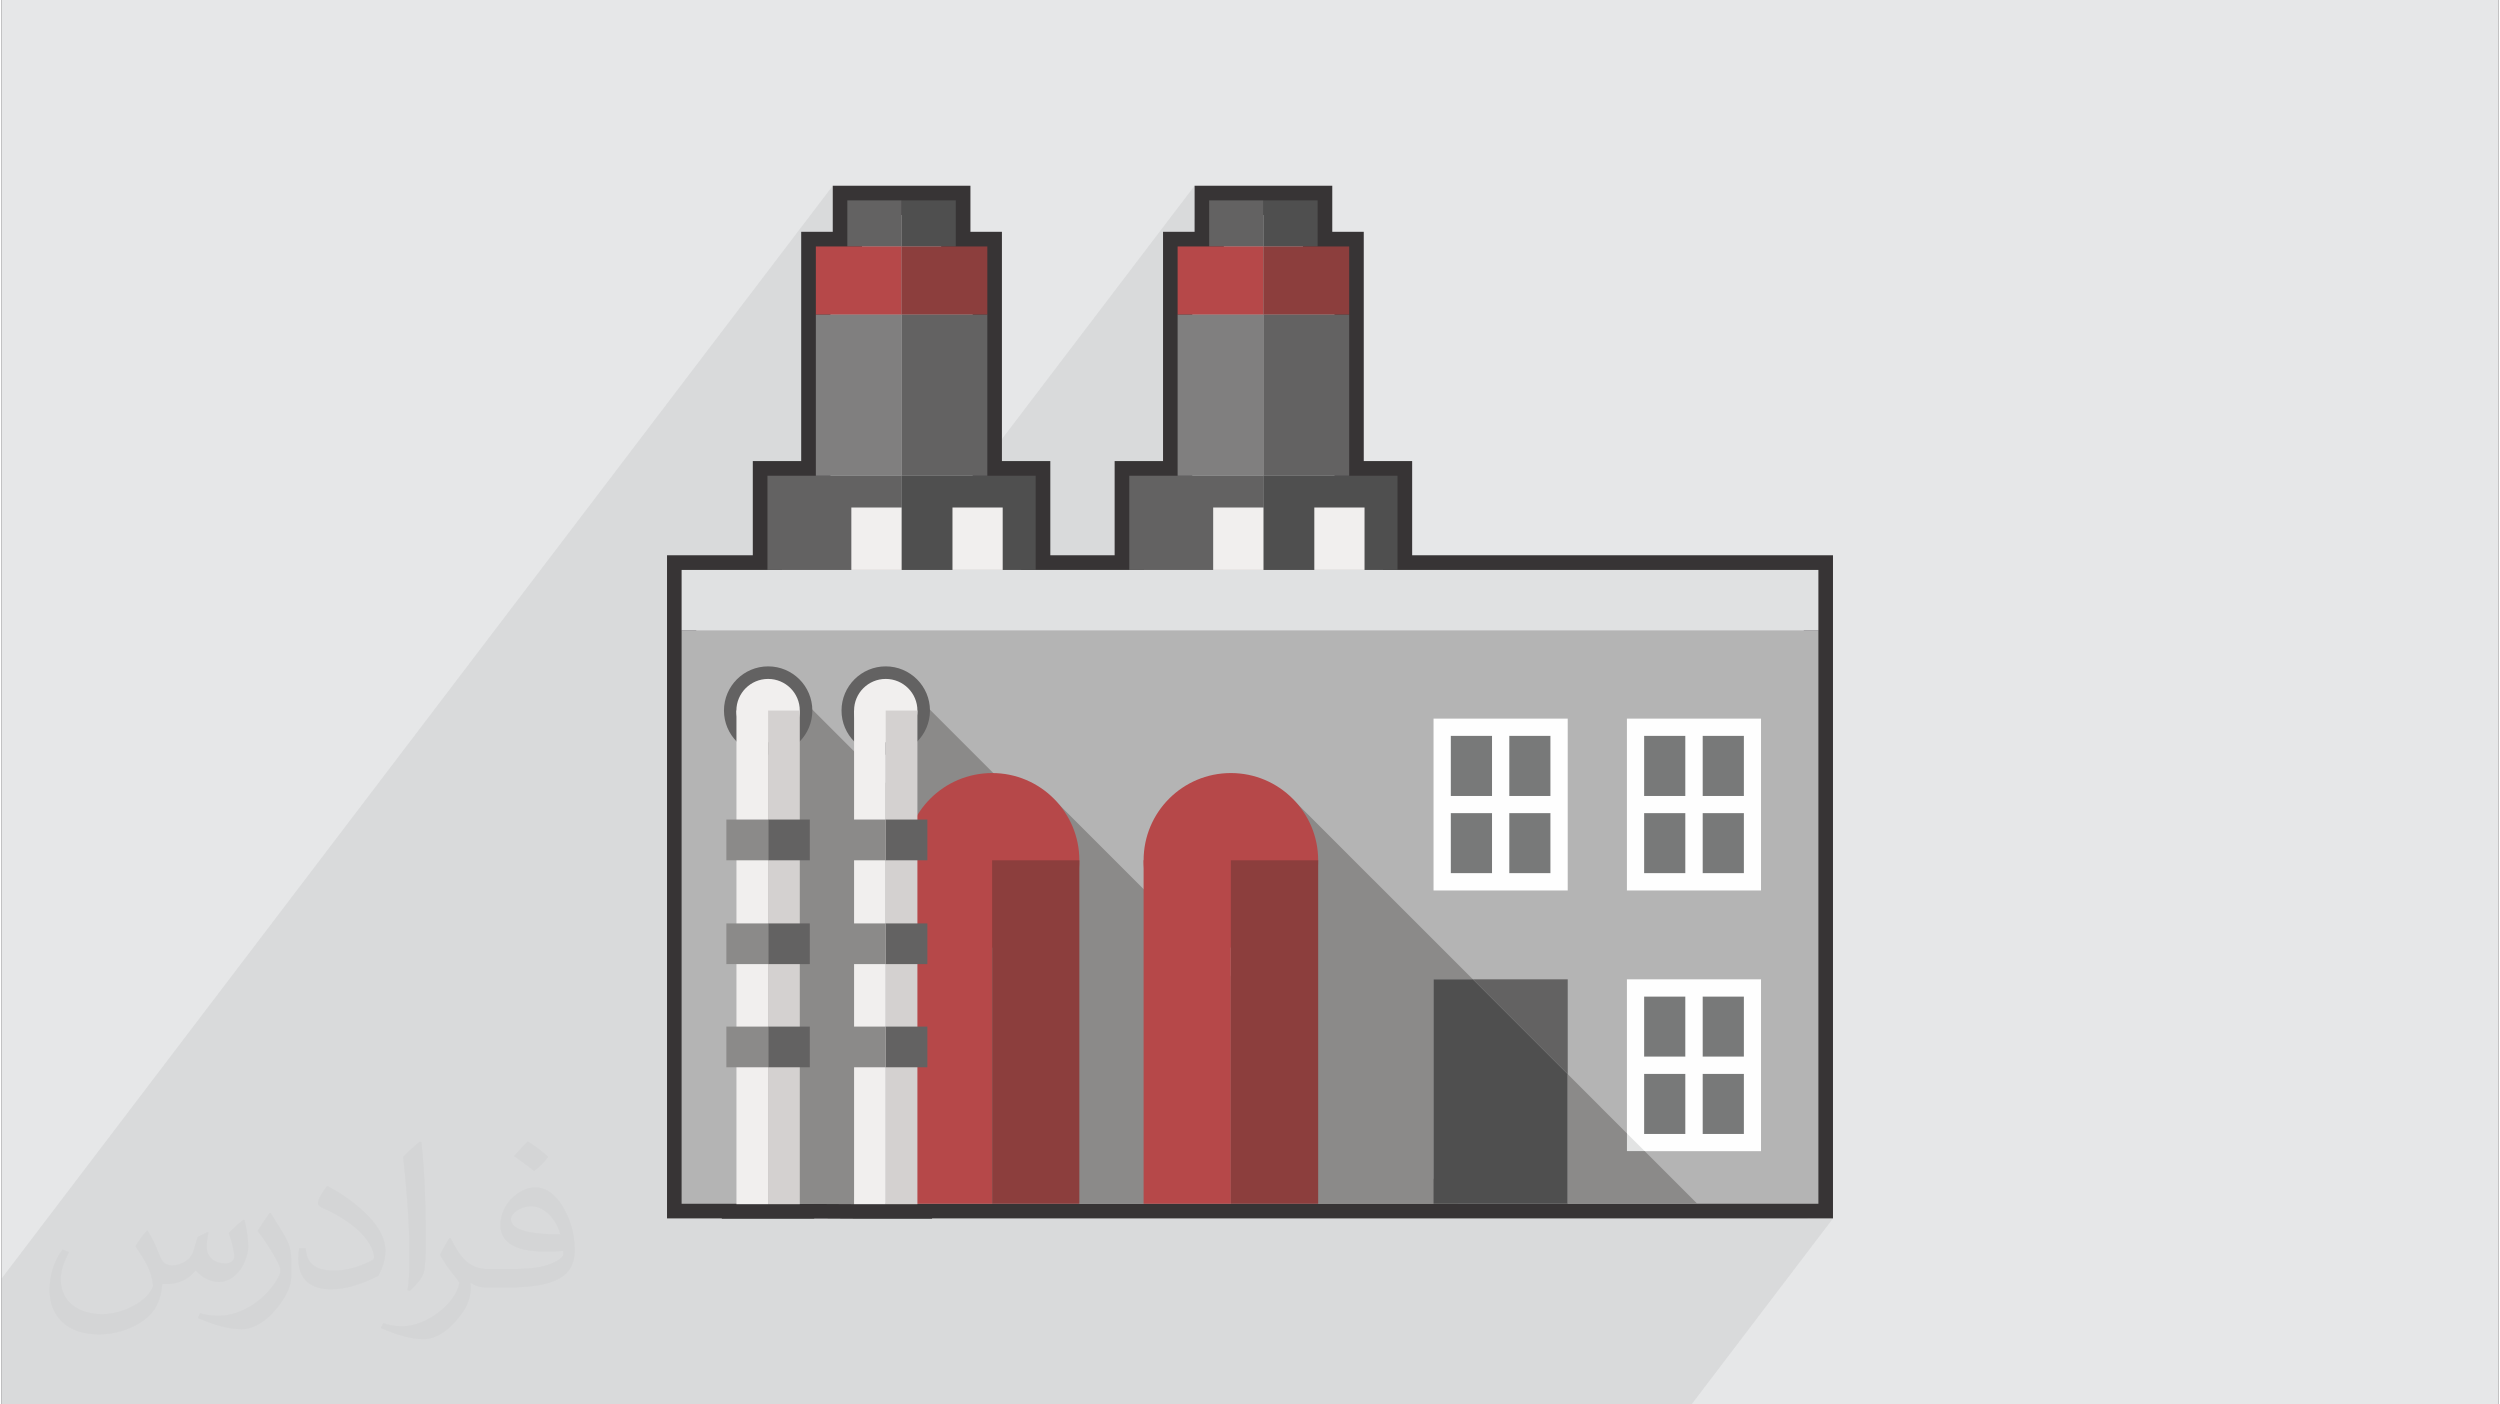 <?xml version="1.0" encoding="UTF-8"?>
<!DOCTYPE svg PUBLIC "-//W3C//DTD SVG 1.0//EN" "http://www.w3.org/TR/2001/REC-SVG-20010904/DTD/svg10.dtd">
<!-- Creator: CorelDRAW 2017 -->
<svg xmlns="http://www.w3.org/2000/svg" xml:space="preserve" width="356px" height="200px" version="1.0" shape-rendering="geometricPrecision" text-rendering="geometricPrecision" image-rendering="optimizeQuality" fill-rule="evenodd" clip-rule="evenodd"
viewBox="0 0 35600 20025"
 xmlns:xlink="http://www.w3.org/1999/xlink">
 <rect x="0" y="0" width="35600" height="20025" fill="#333333" stroke="none"/>
 <g id="Layer_x0020_1">
  <g id="_1685838639232">
   <path fill="#E6E7E8" d="M0 0l35600 0 0 20025 -35600 0 0 -20025z"/>
   <path fill="#373435" fill-opacity="0.031" d="M2082 17547c68,104 112,203 155,312 32,64 49,183 199,183 44,0 107,-14 163,-45 63,-33 111,-83 136,-159l60 -202 146 -72 10 10c-20,77 -25,149 -25,206 0,170 146,234 262,234 68,0 129,-34 129,-95 0,-81 -34,-217 -78,-339 68,-68 136,-136 214,-191l12 6c34,144 53,287 53,381 0,93 -41,196 -75,264 -70,132 -194,238 -344,238 -114,0 -241,-58 -328,-163l-5 0c-82,101 -209,193 -412,193l-63 0c-10,134 -39,229 -83,314 -121,237 -480,404 -818,404 -470,0 -706,-272 -706,-633 0,-223 73,-431 185,-578l92 38c-70,134 -117,262 -117,385 0,338 275,499 592,499 294,0 658,-187 724,-404 -25,-237 -114,-348 -250,-565 41,-72 94,-144 160,-221l12 0zm5421 -1274c99,62 196,136 291,221 -53,74 -119,142 -201,202 -95,-77 -190,-143 -287,-213 66,-74 131,-146 197,-210zm51 926c-160,0 -291,105 -291,183 0,168 320,219 703,217 -48,-196 -216,-400 -412,-400zm-359 895c208,0 390,-6 529,-41 155,-39 286,-118 286,-171 0,-15 0,-31 -5,-46 -87,8 -187,8 -274,8 -282,0 -498,-64 -583,-222 -21,-44 -36,-93 -36,-149 0,-152 66,-303 182,-406 97,-85 204,-138 313,-138 197,0 354,158 464,408 60,136 101,293 101,491 0,132 -36,243 -118,326 -153,148 -435,204 -867,204l-196 0 0 0 -51 0c-107,0 -184,-19 -245,-66l-10 0c3,25 5,50 5,72 0,97 -32,221 -97,320 -192,287 -400,410 -580,410 -182,0 -405,-70 -606,-161l36 -70c65,27 155,46 279,46 325,0 752,-314 805,-619 -12,-25 -34,-58 -65,-93 -95,-113 -155,-208 -211,-307 48,-95 92,-171 133,-239l17 -2c139,282 265,445 546,445l44 0 0 0 204 0zm-1408 299c24,-130 26,-276 26,-413l0 -202c0,-377 -48,-926 -87,-1282 68,-75 163,-161 238,-219l22 6c51,450 63,972 63,1452 0,126 -5,250 -17,340 -7,114 -73,201 -214,332l-31 -14zm-1449 -596c7,177 94,318 398,318 189,0 349,-50 526,-135 32,-14 49,-33 49,-49 0,-111 -85,-258 -228,-392 -139,-126 -323,-237 -495,-311 -59,-25 -78,-52 -78,-77 0,-51 68,-158 124,-235l19 -2c197,103 417,256 580,427 148,157 240,316 240,489 0,128 -39,250 -102,361 -216,109 -446,192 -674,192 -277,0 -466,-130 -466,-436 0,-33 0,-84 12,-150l95 0zm-501 -503l172 278c63,103 122,215 122,392l0 227c0,183 -117,379 -306,573 -148,132 -279,188 -400,188 -180,0 -386,-56 -624,-159l27 -70c75,21 162,37 269,37 342,-2 692,-252 852,-557 19,-35 26,-68 26,-90 0,-36 -19,-75 -34,-110 -87,-165 -184,-315 -291,-453 56,-89 112,-174 173,-258l14 2z"/>
   <path fill="#373435" fill-opacity="0.078" d="M17509 20025l81 0 4 0 5 0 59 0 181 0 402 0 1 0 5 0 181 0 5 0 58 0 73 0 30 0 84 0 70 0 247 0 85 0 432 0 72 0 63 0 181 0 5 0 320 0 81 0 2 0 182 0 4 0 5 0 58 0 182 0 14 0 388 0 5 0 182 0 5 0 58 0 186 0 338 0 65 0 93 0 338 0 1021 0 367 0 0 0 159 0 208 0 2018 -2653 -208 0 -159 0 159 -209 0 0 0 -8175 0 -862 -6001 0 0 -1343 0 0 -689 0 0 -2299 0 0 0 -970 -450 0 0 -657 -773 0 0 0 -773 0 -208 274 0 -483 -2955 3885 0 -2049 0 0 0 -970 -450 0 0 -657 -773 0 -772 0 -1 0 -208 274 0 -483 -11851 15581 0 66 0 417 0 0 0 66 0 109 0 308 0 66 0 108 0 0 0 359 0 20 0 104 0 173 274 0 4 0 203 0 66 0 99 0 202 0 1 0 163 0 1 0 34 0 123 0 46 0 86 0 195 0 5 0 36 0 331 0 1 0 35 0 330 0 0 0 2 0 152 0 226 0 146 0 14 0 62 0 115 0 109 0 5 0 275 0 63 0 378 0 11 0 38 0 12 0 13 0 28 0 87 0 12 0 0 0 8 0 169 0 35 0 15 0 81 0 2 0 140 0 18 0 57 0 7 0 12 0 50 0 10 0 43 0 30 0 12 0 1 0 65 0 195 0 0 0 15 0 68 0 11 0 2 0 52 0 37 0 106 0 209 0 100 0 26 0 2 0 62 0 17 0 8 0 20 0 26 0 0 0 12 0 7 0 159 0 135 0 0 0 148 0 16 0 35 0 30 0 4 0 23 0 66 0 45 0 266 0 16 0 4 0 1 0 17 0 18 0 9 0 44 0 45 0 38 0 25 0 120 0 51 0 36 0 209 0 26 0 90 0 5 0 0 0 2 0 74 0 77 0 23 0 261 0 36 0 45 0 7 0 64 0 238 0 3 0 27 0 4 0 50 0 46 0 4 0 70 0 10 0 73 0 249 0 81 0 3 0 41 0 58 0 0 0 10 0 40 0 112 0 40 0 0 0 26 0 37 0 3 0 0 0 258 0 78 0 29 0 3 0 90 0 117 0 41 0 7 0 1 0 150 0 69 0 14 0 76 0 240 0 1 0 52 0 80 0 4 0 184 0 151 0 28 0 4 0 364 0 4 0 373 0 217 0 103 0 627 0 298 0 108 0 208 0 1 0 3 0 219 0 589 0 64 0 181 0 5 0 403 0 181 0 5 0 4 0 59 0 182 0 268 0 135 0 4 0 182 0 4 0 59 0 1 0 71 0 114 0 246 0 157 0 43 0 229 0 159 0 1 0 64 0 33 0 148 0 5 0 402 0 101 0z"/>
   <g>
    <path fill="#B4B4B4" d="M25904 17163l-1726 0 -1848 0 -1560 0 -353 0 -1645 0 -1245 0 -1244 0 -916 0 -3 0 -1241 0 -1065 0 0 6 -452 0 -451 0 -774 -4 0 4 -452 0 -452 0 0 -6 -781 0 0 -8175 0 -862 1224 0 0 -1343 690 0 0 -2299 0 -970 450 0 0 -657 772 0 773 0 0 657 450 0 0 970 0 2299 689 0 0 1343 1335 0 0 -1343 689 0 0 -2299 0 -970 450 0 0 -657 773 0 773 0 0 657 450 0 0 970 0 2299 689 0 0 1343 6001 0 0 862 0 8175z"/>
    <path fill="#373435" fill-rule="nonzero" d="M25904 17372l-12637 0 0 5 -1112 0 -566 -3 0 3 -1320 0 0 -5 -781 0 0 -9455 1223 0 0 -1343 690 0 0 -3269 450 0 0 -657 1963 0 0 657 449 0 0 3269 690 0 0 1343 917 0 0 -1343 690 0 0 -3269 450 0 0 -657 1963 0 0 657 449 0 0 3269 690 0 0 1343 6000 0 0 9455 -208 0zm-1726 -417l1517 0 0 -8621 -6000 0 0 -1342 -690 0 0 -3269 -450 0 0 -658 -1128 0 0 658 -450 0 0 3269 -689 0 0 1342 -1752 0 0 -1342 -690 0 0 -3269 -449 0 0 -658 -1129 0 0 658 -450 0 0 3269 -689 0 0 1342 -1224 0 0 8621 781 0 0 5 486 0 0 -4 983 5 694 -1 0 -5 11329 0z"/>
    <g>
     <path fill="#B4B4B4" d="M25904 17163l-16208 0 0 -8175 16208 0 0 8175z"/>
     <path fill="#E0E1E2" d="M25904 8126l-16208 0 0 862 16208 0 0 -862z"/>
     <path fill="#8B8A89" d="M14545 11427l-1698 -1698 -28 1647 -1647 -1647 -114 7434 1097 6 655 -5256 -77 4586 1812 -5072z"/>
     <path fill="#787979" d="M23419 12450l589 0 0 -857 -589 0 0 857z"/>
     <path fill="#787979" d="M24253 12450l589 0 0 -857 -589 0 0 857z"/>
     <path fill="#787979" d="M24008 10491l-589 0 0 858 589 0 0 -858z"/>
     <path fill="#787979" d="M24842 10491l-589 0 0 858 589 0 0 -858z"/>
     <path fill="#FEFEFE" d="M24842 12450l-589 0 0 -857 589 0 0 857zm-834 0l-589 0 0 -857 589 0 0 857zm-589 -1959l589 0 0 858 -589 0 0 -858zm834 0l589 0 0 858 -589 0 0 -858zm-1079 -245l0 2450 834 0 245 0 833 0 0 -2450 -1912 0z"/>
     <path fill="#787979" d="M20662 12450l589 0 0 -857 -589 0 0 857z"/>
     <path fill="#787979" d="M21496 12450l589 0 0 -857 -589 0 0 857z"/>
     <path fill="#787979" d="M21251 10491l-589 0 0 858 589 0 0 -858z"/>
     <path fill="#787979" d="M22085 10491l-589 0 0 858 589 0 0 -858z"/>
     <path fill="#FEFEFE" d="M22085 12450l-589 0 0 -857 589 0 0 857zm-834 0l-589 0 0 -857 589 0 0 857zm-589 -1959l589 0 0 858 -589 0 0 -858zm834 0l589 0 0 858 -589 0 0 -858zm-1079 -245l0 2450 834 0 245 0 834 0 0 -2450 -1913 0z"/>
     <path fill="#787979" d="M23419 16168l589 0 0 -857 -589 0 0 857z"/>
     <path fill="#787979" d="M24253 16168l589 0 0 -857 -589 0 0 857z"/>
     <path fill="#787979" d="M24008 14208l-589 0 0 858 589 0 0 -858z"/>
     <path fill="#787979" d="M24842 14208l-589 0 0 858 589 0 0 -858z"/>
     <path fill="#FEFEFE" d="M24842 16168l-589 0 0 -857 589 0 0 857zm-834 0l-589 0 0 -857 589 0 0 857zm-589 -1960l589 0 0 858 -589 0 0 -858zm834 0l589 0 0 858 -589 0 0 -858zm-1079 -245l0 2450 834 0 245 0 833 0 0 -2450 -1912 0z"/>
     <path fill="#636262" d="M13237 10131c0,348 -283,630 -631,630 -347,0 -630,-282 -630,-630 0,-348 283,-630 630,-630 348,0 631,282 631,630z"/>
     <path fill="#636262" d="M11560 10131c0,348 -282,630 -630,630 -348,0 -630,-282 -630,-630 0,-348 282,-630 630,-630 348,0 630,282 630,630z"/>
     <path fill="#F1EFEE" d="M11381 10131c0,250 -202,452 -452,452 -249,0 -452,-202 -452,-452 1,-249 203,-451 452,-451 250,0 452,202 452,451z"/>
     <path fill="#F1EFEE" d="M10478 10131l0 7038 451 0 0 -7038 -451 0z"/>
     <path fill="#D4D1D0" d="M11381 10131l-452 0 0 7038 452 0 0 -7038z"/>
     <path fill="#636262" d="M11524 11685l-594 0 0 581 594 0 0 -581z"/>
     <path fill="#8B8A89" d="M10334 11685l0 581 596 0 0 -581 -596 0z"/>
     <path fill="#636262" d="M11524 13166l-594 0 0 580 594 0 0 -580z"/>
     <path fill="#8B8A89" d="M10334 13166l0 580 596 0 0 -580 -596 0z"/>
     <path fill="#636262" d="M11524 14637l-594 0 0 580 594 0 0 -580z"/>
     <path fill="#8B8A89" d="M10334 14637l0 580 596 0 0 -580 -596 0z"/>
     <path fill="#636262" d="M16768 6783l-689 0 0 1343 1912 0 0 -1343 -1223 0z"/>
     <path fill="#4F4F4F" d="M19903 6783l-689 0 -1223 0 0 1343 1912 0 0 -1343z"/>
     <path fill="#636262" d="M17991 6783l1223 0 0 -2299 -1223 0 0 2299z"/>
     <path fill="#807F7F" d="M17991 4484l-1223 0 0 2299 1223 0 0 -2299z"/>
     <path fill="#4F4F4F" d="M18764 3514l0 -657 -773 0 0 657 773 0z"/>
     <path fill="#636262" d="M17991 2857l-773 0 0 657 773 0 0 -657z"/>
     <path fill="#B64849" d="M17991 3514l-773 0 -450 0 0 970 1223 0 0 -970z"/>
     <path fill="#8C3E3D" d="M17991 4484l1223 0 0 -970 -450 0 -773 0 0 970z"/>
     <path fill="#636262" d="M11610 6783l-690 0 0 1343 1912 0 0 -1343 -1222 0z"/>
     <path fill="#4F4F4F" d="M14744 6783l-689 0 -1223 0 0 1343 1912 0 0 -1343z"/>
     <path fill="#636262" d="M12832 6783l1223 0 0 -2299 -1223 0 0 2299z"/>
     <path fill="#807F7F" d="M12832 4484l-1222 0 0 2299 1222 0 0 -2299z"/>
     <path fill="#4F4F4F" d="M13605 3514l0 -657 -773 0 0 657 773 0z"/>
     <path fill="#636262" d="M12832 2857l-773 0 0 657 773 0 0 -657z"/>
     <path fill="#B64849" d="M12832 3514l-773 0 -449 0 0 970 1222 0 0 -970z"/>
     <path fill="#8C3E3D" d="M12832 4484l1223 0 0 -970 -450 0 -773 0 0 970z"/>
     <path fill="#F1EFEE" d="M12832 7236l-716 0 0 890 716 0 0 -890z"/>
     <path fill="#F1EFEE" d="M14274 7236l-716 0 0 890 716 0 0 -890z"/>
     <path fill="#F1EFEE" d="M17991 7236l-716 0 0 890 716 0 0 -890z"/>
     <path fill="#F1EFEE" d="M19433 7236l-716 0 0 890 716 0 0 -890z"/>
     <path fill="#8B8A89" d="M20770 17163l-5770 -5769 364 5769 5406 0z"/>
     <path fill="#B64849" d="M15367 12266c0,687 -557,1245 -1244,1245 -688,0 -1245,-558 -1245,-1245 0,-687 557,-1244 1245,-1244 687,0 1244,557 1244,1244z"/>
     <path fill="#B64849" d="M12878 12266l0 4897 1245 0 0 -4897 -1245 0z"/>
     <path fill="#8C3E3D" d="M15367 12266l-1244 0 0 4897 1244 0 0 -4897z"/>
     <path fill="#636262" d="M22330 13963l-1352 0 1352 1352 0 -1352z"/>
     <path fill="#8B8A89" d="M20978 13963l-2570 -2569 364 5769 1645 0 0 -3200 561 0z"/>
     <path fill="#4F4F4F" d="M20978 13963l-561 0 0 3200 1913 0 0 -1848 -1352 -1352z"/>
     <path fill="#B64849" d="M18772 12266c0,687 -557,1245 -1245,1245 -687,0 -1244,-558 -1244,-1245 0,-687 557,-1244 1244,-1244 688,0 1245,557 1245,1244z"/>
     <path fill="#B64849" d="M16283 12266l0 4897 1244 0 0 -4897 -1244 0z"/>
     <path fill="#8C3E3D" d="M18772 12266l-1245 0 0 4897 1245 0 0 -4897z"/>
     <path fill="#F1EFEE" d="M13058 10131c0,250 -202,452 -452,452 -249,0 -451,-202 -451,-452 0,-249 202,-451 451,-451 250,0 452,202 452,451z"/>
     <path fill="#F1EFEE" d="M12155 10131l0 7038 451 0 0 -7038 -451 0z"/>
     <path fill="#D4D1D0" d="M13058 10131l-452 0 0 7038 452 0 0 -7038z"/>
     <path fill="#636262" d="M13200 11685l-594 0 0 581 594 0 0 -581z"/>
     <path fill="#8B8A89" d="M12011 11685l0 581 595 0 0 -581 -595 0z"/>
     <path fill="#636262" d="M13200 13166l-594 0 0 580 594 0 0 -580z"/>
     <path fill="#8B8A89" d="M12011 13166l0 580 595 0 0 -580 -595 0z"/>
     <path fill="#636262" d="M13200 14637l-594 0 0 580 594 0 0 -580z"/>
     <path fill="#8B8A89" d="M12011 14637l0 580 595 0 0 -580 -595 0z"/>
     <path fill="#E2E3E3" d="M23428 16413l-254 -253 0 253 254 0z"/>
     <path fill="#8B8A89" d="M23428 16413l-254 0 0 -253 -844 -845 0 1848 1848 0 -750 -750z"/>
    </g>
   </g>
  </g>
 </g>
</svg>
